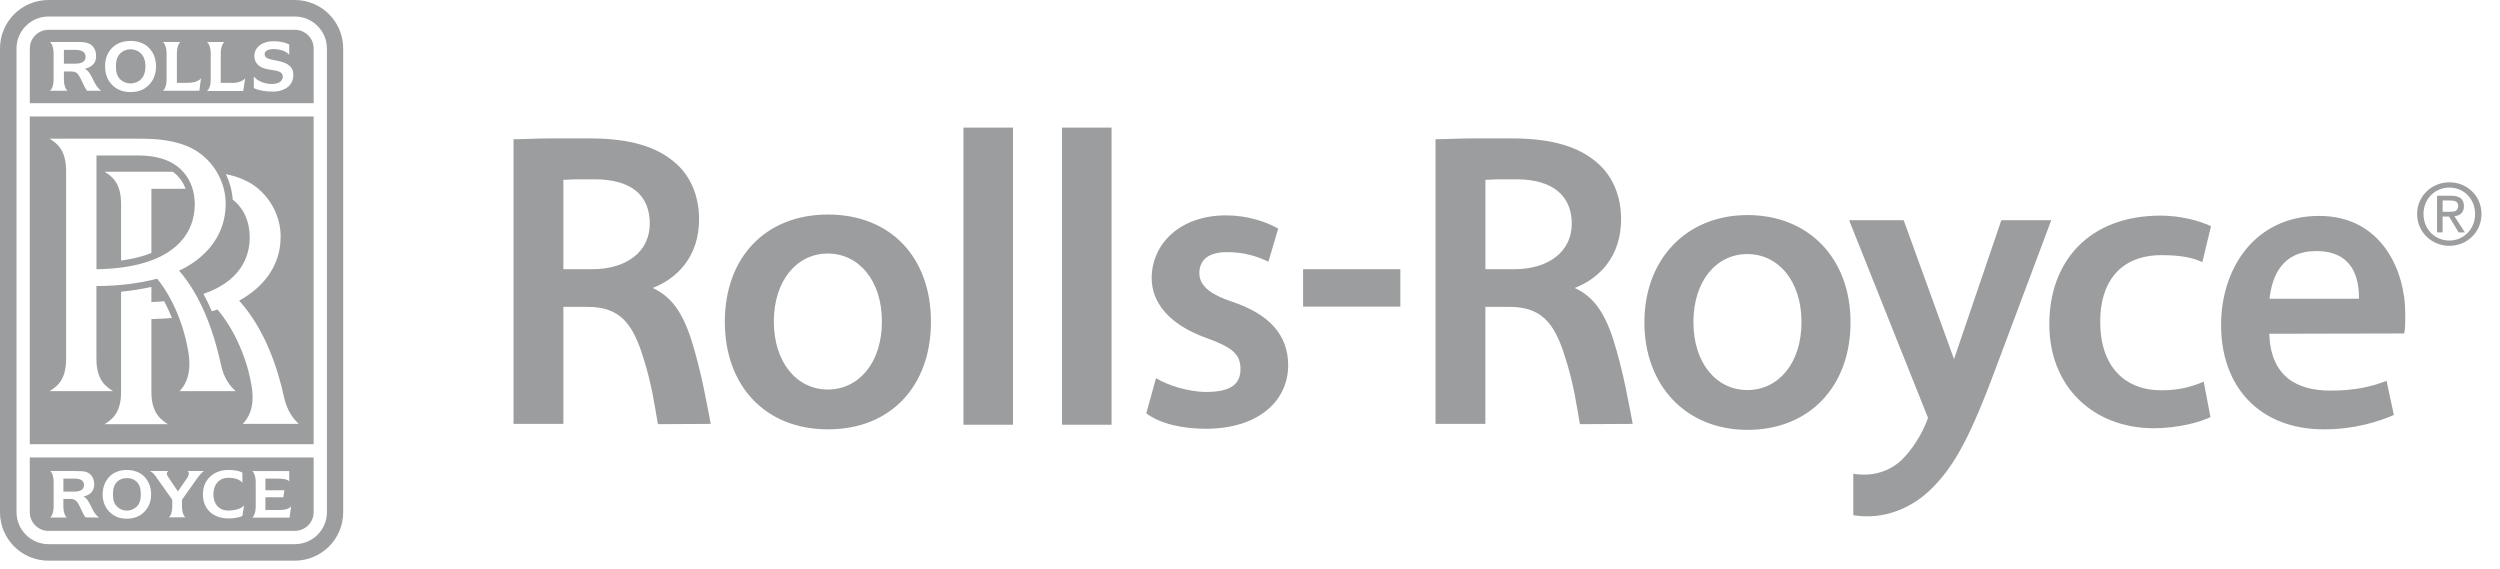 <?xml version="1.0" encoding="UTF-8"?> <svg xmlns="http://www.w3.org/2000/svg" width="123" height="28" viewBox="0 0 123 28" fill="none"><g clip-path="url(#clip0_379_137)"><path d="M8.663 8.143C8.21 7.823 7.637 7.663 6.864 7.65H4.746V13.248C8.637 13.181 9.582 11.435 9.582 10.063C9.582 9.249 9.262 8.569 8.663 8.143ZM7.449 9.289V12.447C7.023 12.621 6.517 12.741 5.957 12.822V10.036C5.957 8.93 5.451 8.65 5.144 8.45H8.502C8.794 8.663 9.008 8.944 9.129 9.29H7.449V9.289Z" fill="#9B9D9E"></path><path d="M0.812 2.386C0.812 1.52 1.518 0.812 2.385 0.812H14.499C15.378 0.812 16.084 1.52 16.084 2.386V25.2C16.084 26.068 15.378 26.773 14.499 26.773H2.386C1.52 26.773 0.813 26.068 0.813 25.2V2.386H0.812ZM16.885 2.386C16.885 1.066 15.819 0 14.5 0H2.386C1.066 0 0 1.066 0 2.386V25.2C0 26.52 1.066 27.585 2.386 27.585H14.5C15.819 27.585 16.885 26.52 16.885 25.2V2.386Z" fill="#9B9D9E"></path><path d="M47.522 20.896H49.84V6.277H47.401V20.896H47.522ZM52.372 20.896H54.689V6.277H52.252V20.896H52.372ZM91.179 25.347C92.684 25.599 94.031 24.987 94.923 24.147C96.176 22.962 96.975 21.416 98.309 17.804L100.867 10.98L100.921 10.834H98.469L98.443 10.9L96.138 17.669L93.685 10.9L93.658 10.834H90.981L91.034 10.98L94.859 20.561C94.552 21.416 94.058 22.134 93.58 22.614C92.966 23.2 92.114 23.466 91.182 23.307V25.345" fill="#9B9D9E"></path><path d="M85.981 10.581C82.969 10.581 80.904 12.753 80.904 15.858C80.904 18.964 82.943 21.149 85.981 21.149C89.019 21.149 91.046 19.017 91.046 15.858C91.046 12.7 88.98 10.581 85.981 10.581ZM85.968 19.19C84.45 19.19 83.316 17.869 83.316 15.845C83.316 13.822 84.448 12.5 85.968 12.5C87.488 12.5 88.633 13.819 88.633 15.845C88.633 17.871 87.501 19.19 85.968 19.19ZM40.738 10.555C37.646 10.555 35.661 12.688 35.661 15.832C35.661 18.976 37.646 21.124 40.738 21.124C43.831 21.124 45.803 18.99 45.803 15.832C45.803 12.674 43.829 10.555 40.738 10.555ZM40.725 19.164C39.205 19.164 38.073 17.83 38.073 15.819C38.073 13.807 39.205 12.474 40.725 12.474C42.245 12.474 43.39 13.792 43.39 15.819C43.39 17.845 42.257 19.164 40.725 19.164ZM64.112 13.246H68.897V15.086H64.112V13.246ZM34.007 16.698C34.514 18.297 34.781 19.896 34.968 20.855L32.369 20.869C32.222 20.043 32.075 18.896 31.623 17.51C31.103 15.857 30.45 15.098 28.905 15.098H27.718V20.855H25.266V6.85C25.786 6.85 26.398 6.81 27.052 6.81H29.024C31.009 6.81 32.316 7.223 33.222 8.01C33.981 8.662 34.394 9.649 34.394 10.782C34.394 12.635 33.314 13.7 32.115 14.168C32.994 14.581 33.554 15.3 34.007 16.7V16.698ZM29.278 8.822H28.465C28.119 8.822 27.892 8.848 27.718 8.848V13.245H29.144C30.824 13.245 31.969 12.379 31.969 11.006C31.969 9.58 31.037 8.834 29.278 8.821M79.371 16.698C79.877 18.297 80.143 19.896 80.33 20.855L77.731 20.869C77.584 20.043 77.437 18.896 76.985 17.51C76.465 15.857 75.811 15.098 74.267 15.098H73.08V20.855H70.628V6.85C71.148 6.85 71.76 6.81 72.414 6.81H74.387C76.372 6.81 77.678 7.223 78.585 8.01C79.346 8.662 79.758 9.649 79.758 10.782C79.758 12.635 78.679 13.7 77.479 14.168C78.36 14.581 78.918 15.3 79.372 16.7L79.371 16.698ZM74.64 8.822H73.828C73.481 8.822 73.255 8.848 73.082 8.848V13.245H74.507C76.186 13.245 77.331 12.379 77.331 11.006C77.331 9.633 76.399 8.834 74.638 8.821M56.876 18.604C57.435 18.951 58.461 19.284 59.354 19.284C60.554 19.284 61.032 18.898 61.032 18.164C61.032 17.43 60.646 17.098 59.367 16.632C57.488 15.966 56.663 14.858 56.663 13.687C56.663 11.995 58.062 10.596 60.314 10.596C61.38 10.596 62.313 10.914 62.887 11.248L62.407 12.873C61.861 12.621 61.222 12.393 60.314 12.406C59.382 12.419 59.008 12.847 59.008 13.446C59.008 14.14 59.714 14.54 60.62 14.845C62.419 15.444 63.379 16.457 63.379 17.977C63.366 19.776 61.859 21.095 59.328 21.095C58.182 21.095 57.088 20.855 56.397 20.335L56.876 18.604ZM108.755 20.523C108.249 20.764 107.196 21.07 105.916 21.07C102.998 21.043 100.826 19.045 100.826 15.951C100.826 12.857 102.784 10.608 106.305 10.608C107.303 10.608 108.236 10.873 108.782 11.127L108.355 12.9C107.929 12.687 107.302 12.553 106.356 12.553C104.29 12.553 103.318 13.913 103.331 15.845C103.331 18.004 104.516 19.203 106.343 19.203C107.275 19.203 107.929 18.99 108.422 18.777L108.755 20.523ZM111.648 16.419C111.715 18.484 112.955 19.218 114.66 19.218C115.872 19.218 116.699 19.017 117.419 18.738L117.778 20.418C117.006 20.749 115.847 21.124 114.341 21.124C111.169 21.124 109.277 19.031 109.277 15.993C109.277 13.14 110.995 10.623 114.101 10.623C117.208 10.623 118.339 13.368 118.339 15.407C118.339 15.848 118.339 16.181 118.286 16.407L111.649 16.421L111.648 16.419ZM116.059 14.698C116.072 13.698 115.779 12.353 113.953 12.353C112.275 12.353 111.782 13.593 111.661 14.698H116.06" fill="#9B9D9E"></path><path d="M1.465 5.731V21.856H15.431V5.731H1.465ZM8.262 20.87H5.144C5.451 20.67 5.957 20.376 5.957 19.284V14.353C6.477 14.3 6.982 14.22 7.449 14.114V14.86C7.662 14.847 7.875 14.847 8.075 14.82C8.221 15.087 8.342 15.366 8.461 15.647C8.128 15.673 7.796 15.686 7.449 15.7V19.285C7.449 20.378 7.969 20.671 8.261 20.871L8.262 20.87ZM8.835 19.243C9.075 19.003 9.421 18.482 9.289 17.471C9.102 16.125 8.516 14.659 7.729 13.712C6.863 13.939 5.837 14.073 4.744 14.073V17.657C4.744 18.764 5.264 19.043 5.558 19.243H2.439C2.746 19.043 3.252 18.764 3.252 17.657V8.409C3.252 7.317 2.746 7.023 2.439 6.823H6.931C8.116 6.823 9.049 7.011 9.742 7.477C10.622 8.077 11.115 9.076 11.102 10.049C11.102 11.435 10.289 12.569 8.957 13.247C8.903 13.275 8.863 13.287 8.81 13.315C9.983 14.66 10.568 16.553 10.863 17.899C11.009 18.632 11.33 19.005 11.595 19.245H8.836L8.835 19.243ZM11.941 20.855C12.181 20.616 12.54 20.109 12.393 19.096C12.193 17.697 11.527 16.192 10.701 15.231C10.609 15.257 10.515 15.284 10.421 15.311C10.301 15.032 10.155 14.738 10.008 14.458C11.781 13.857 12.287 12.685 12.287 11.685C12.287 10.898 11.995 10.246 11.449 9.821C11.421 9.393 11.302 8.967 11.115 8.567C11.635 8.674 12.075 8.848 12.447 9.088C13.327 9.687 13.82 10.7 13.807 11.66C13.807 13.005 13.033 14.098 11.767 14.791C13.06 16.231 13.672 18.162 13.967 19.509C14.126 20.243 14.446 20.614 14.7 20.855H11.941Z" fill="#9B9D9E"></path><path d="M3.652 23.548H3.119V24.188H3.652C3.944 24.188 4.132 24.094 4.132 23.867C4.132 23.628 3.945 23.548 3.652 23.548Z" fill="#9B9D9E"></path><path d="M1.465 22.508V25.2C1.465 25.706 1.879 26.12 2.385 26.12H14.499C15.018 26.12 15.431 25.706 15.431 25.2V22.508H1.465ZM4.198 25.451C4.053 25.239 3.959 24.959 3.838 24.758C3.758 24.626 3.652 24.547 3.465 24.547H3.119V24.959C3.119 25.146 3.186 25.386 3.292 25.464H2.465C2.572 25.386 2.639 25.146 2.639 24.959V23.68C2.639 23.467 2.572 23.241 2.465 23.174H3.625C3.918 23.174 4.117 23.174 4.264 23.228C4.504 23.32 4.637 23.547 4.637 23.853C4.624 24.146 4.451 24.36 4.104 24.427C4.264 24.494 4.358 24.667 4.464 24.881C4.571 25.106 4.664 25.307 4.877 25.466L4.197 25.453L4.198 25.451ZM7.023 25.253C6.823 25.427 6.556 25.52 6.236 25.52C5.916 25.52 5.663 25.427 5.462 25.253C5.223 25.054 5.05 24.747 5.05 24.322C5.05 23.896 5.223 23.589 5.462 23.375C5.662 23.216 5.928 23.122 6.236 23.122C6.544 23.122 6.822 23.215 7.023 23.375C7.263 23.589 7.436 23.896 7.436 24.322C7.436 24.747 7.261 25.054 7.023 25.253ZM9.635 23.627L8.955 24.587V24.96C8.955 25.147 9.022 25.388 9.129 25.453H8.302C8.409 25.388 8.475 25.147 8.475 24.96V24.587L7.729 23.533C7.609 23.36 7.531 23.241 7.37 23.174H8.289C8.236 23.2 8.221 23.241 8.208 23.281C8.195 23.348 8.248 23.427 8.301 23.507L8.754 24.174L9.207 23.52C9.26 23.439 9.287 23.36 9.287 23.307C9.301 23.252 9.274 23.213 9.22 23.172H10.045C9.887 23.252 9.74 23.494 9.633 23.626L9.635 23.627ZM11.926 25.388C11.807 25.439 11.593 25.507 11.248 25.507C10.502 25.507 9.982 25.066 9.982 24.32C9.982 23.921 10.142 23.614 10.381 23.414C10.594 23.229 10.888 23.121 11.248 23.121C11.607 23.121 11.807 23.188 11.926 23.253V23.748C11.779 23.588 11.566 23.507 11.233 23.507C10.768 23.507 10.5 23.853 10.5 24.32C10.5 24.787 10.768 25.119 11.233 25.119C11.566 25.119 11.872 25.025 12.007 24.866L11.926 25.388ZM14.246 25.466H12.406C12.513 25.388 12.581 25.16 12.581 24.96V23.681C12.581 23.495 12.513 23.254 12.406 23.175H14.231V23.681C14.112 23.561 13.872 23.548 13.578 23.548H13.058V24.121H13.991L13.938 24.467H13.058V25.093H13.646C13.938 25.093 14.19 25.079 14.324 24.906L14.245 25.466H14.246Z" fill="#9B9D9E"></path><path d="M6.249 23.521C6.036 23.521 5.875 23.589 5.756 23.708C5.624 23.842 5.556 24.041 5.556 24.322C5.556 24.602 5.624 24.802 5.756 24.921C5.875 25.041 6.036 25.12 6.249 25.12C6.449 25.12 6.609 25.043 6.729 24.921C6.863 24.802 6.929 24.602 6.929 24.322C6.929 24.041 6.863 23.843 6.729 23.708C6.609 23.589 6.449 23.521 6.249 23.521Z" fill="#9B9D9E"></path><path d="M119.236 10.528C119.236 9.787 119.794 9.229 120.51 9.229C121.225 9.229 121.775 9.787 121.775 10.528C121.775 11.269 121.217 11.835 120.51 11.835C119.802 11.835 119.236 11.281 119.236 10.528ZM120.51 12.095C121.361 12.095 122.089 11.434 122.089 10.528C122.089 9.622 121.361 8.969 120.51 8.969C119.658 8.969 118.922 9.63 118.922 10.528C118.922 11.426 119.65 12.095 120.51 12.095ZM120.178 10.652H120.491L120.967 11.434H121.273L120.759 10.64C121.024 10.607 121.226 10.467 121.226 10.145C121.226 9.789 121.016 9.631 120.59 9.631H119.904V11.434H120.176V10.652H120.178ZM120.178 10.421V9.863H120.551C120.741 9.863 120.943 9.904 120.943 10.127C120.943 10.404 120.737 10.421 120.506 10.421H120.179H120.178Z" fill="#9B9D9E"></path><path d="M3.705 2.452H3.144V3.132H3.705C4.01 3.132 4.21 3.039 4.21 2.799C4.21 2.545 4.01 2.452 3.705 2.452Z" fill="#9B9D9E"></path><path d="M6.423 2.426C6.21 2.426 6.036 2.506 5.916 2.626C5.769 2.772 5.703 2.985 5.703 3.266C5.703 3.546 5.769 3.771 5.916 3.904C6.035 4.024 6.208 4.104 6.423 4.104C6.637 4.104 6.809 4.024 6.929 3.904C7.075 3.771 7.155 3.558 7.155 3.266C7.155 2.973 7.075 2.772 6.929 2.626C6.809 2.506 6.636 2.426 6.423 2.426Z" fill="#9B9D9E"></path><path d="M14.5 1.466H2.386C1.879 1.466 1.467 1.878 1.467 2.385V5.076H15.432V2.385C15.432 1.878 15.02 1.466 14.5 1.466ZM4.277 4.464C4.117 4.236 4.025 3.943 3.891 3.731C3.81 3.584 3.705 3.517 3.518 3.517H3.144V3.943C3.144 4.144 3.211 4.397 3.33 4.464H2.45C2.571 4.398 2.636 4.144 2.636 3.943V2.598C2.636 2.385 2.57 2.144 2.45 2.065H3.677C3.984 2.065 4.183 2.065 4.343 2.131C4.596 2.223 4.73 2.464 4.73 2.771C4.73 3.078 4.543 3.304 4.17 3.383C4.343 3.464 4.436 3.636 4.555 3.862C4.662 4.09 4.769 4.316 4.982 4.463H4.275L4.277 4.464ZM7.249 4.251C7.036 4.438 6.757 4.53 6.423 4.53C6.088 4.53 5.81 4.436 5.596 4.251C5.343 4.038 5.169 3.718 5.169 3.266C5.169 2.813 5.343 2.492 5.596 2.28C5.809 2.107 6.089 2.013 6.423 2.013C6.756 2.013 7.036 2.107 7.249 2.28C7.503 2.493 7.677 2.827 7.677 3.266C7.677 3.705 7.503 4.038 7.249 4.251ZM9.809 4.465H8.01C8.129 4.385 8.196 4.158 8.196 3.944V2.599C8.196 2.399 8.129 2.145 8.01 2.066H8.876C8.769 2.145 8.703 2.399 8.703 2.599V4.078H9.168C9.475 4.078 9.756 4.024 9.889 3.852L9.809 4.464V4.465ZM11.967 4.477H10.18C10.299 4.398 10.367 4.158 10.367 3.944V2.599C10.367 2.399 10.301 2.145 10.18 2.066H11.047C10.926 2.145 10.86 2.399 10.86 2.599V4.078H11.34C11.647 4.091 11.926 4.024 12.061 3.852L11.968 4.477H11.967ZM13.38 4.505C13.086 4.505 12.713 4.451 12.487 4.332V3.759C12.54 3.838 12.66 3.932 12.739 3.972C12.967 4.092 13.167 4.132 13.38 4.132C13.713 4.132 13.913 3.986 13.913 3.772C13.913 3.52 13.659 3.48 13.273 3.426C12.779 3.36 12.512 3.133 12.512 2.734C12.525 2.333 12.898 2.028 13.446 2.028C13.819 2.028 14.071 2.107 14.231 2.188V2.708C14.178 2.614 14.058 2.547 13.939 2.495C13.779 2.442 13.619 2.415 13.447 2.415C13.18 2.415 13.02 2.522 13.02 2.655C13.02 2.882 13.233 2.909 13.698 3.001C14.165 3.095 14.446 3.295 14.432 3.709C14.419 4.188 14.045 4.509 13.38 4.509V4.505Z" fill="#9B9D9E"></path></g><defs><clipPath id="clip0_379_137"><rect width="122.089" height="27.585" fill="white"></rect></clipPath></defs></svg> 
